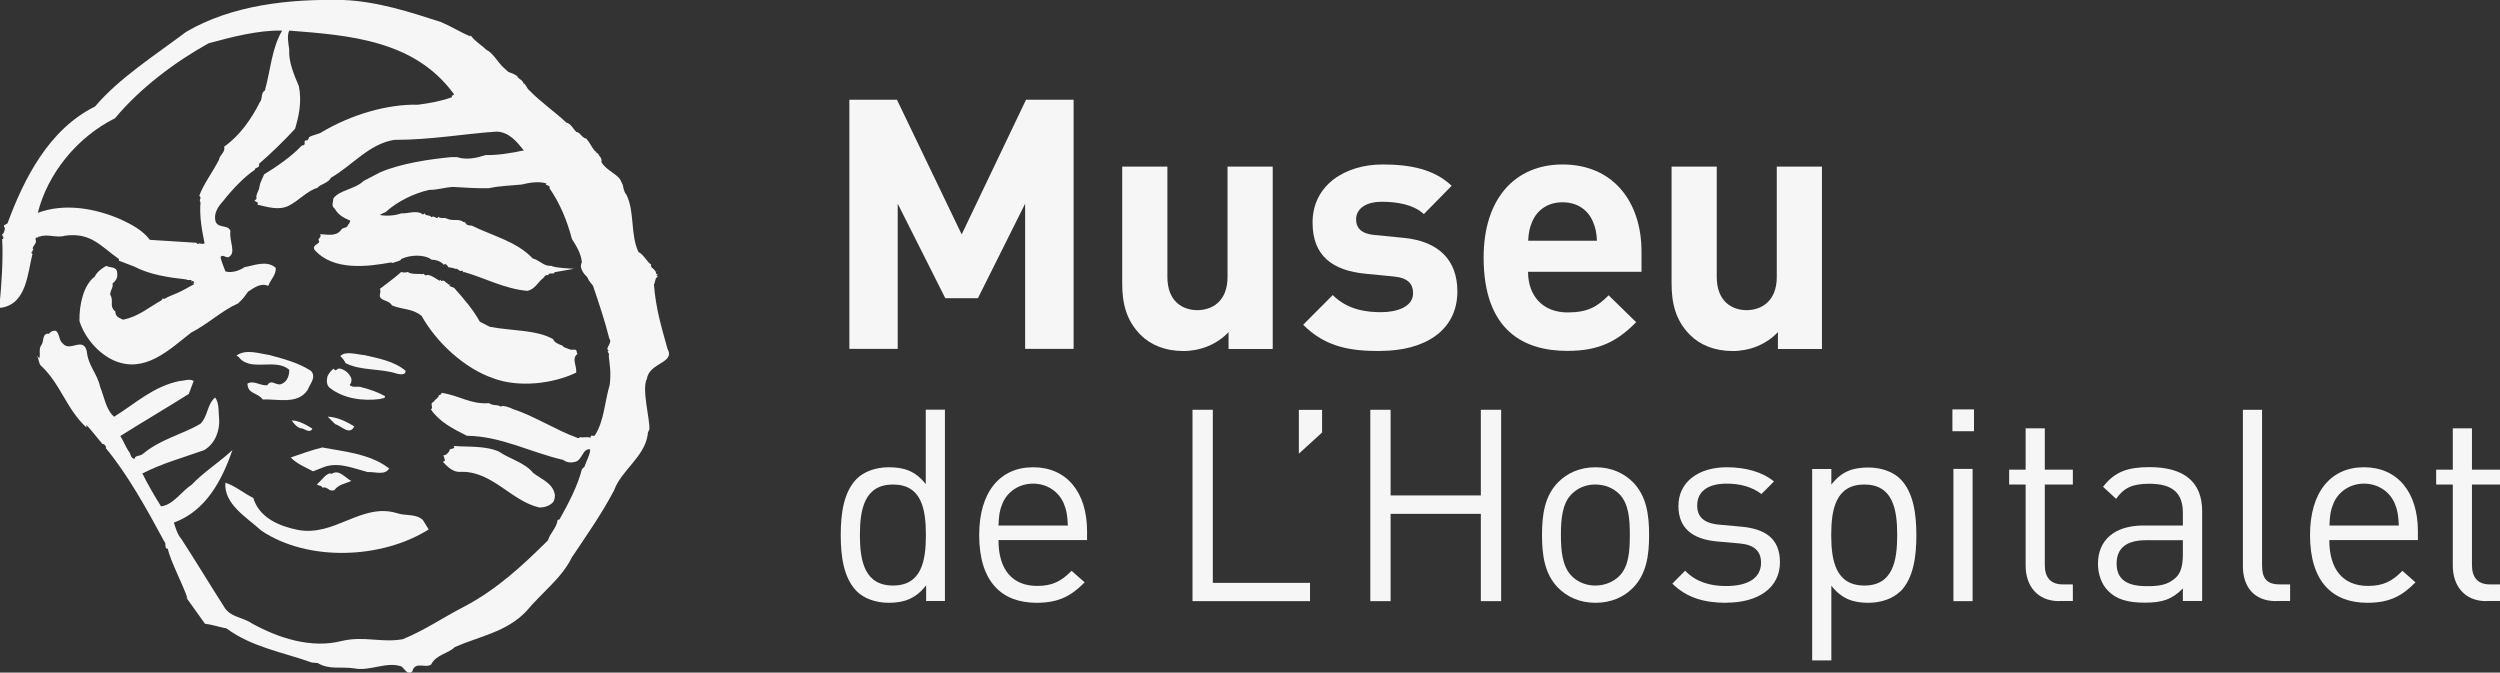 <?xml version="1.0" encoding="UTF-8"?>
<svg id="Capa_1" xmlns="http://www.w3.org/2000/svg" version="1.1" xmlns:xlink="http://www.w3.org/1999/xlink" viewBox="0 0 197 53">
  <rect x="0" y="0" width="197" height="53" fill="#333333" stroke="none"/>
  <!-- Generator: Adobe Illustrator 29.4.0, SVG Export Plug-In . SVG Version: 2.1.0 Build 152)  -->
  <defs>
    <style>
      .st0 {
        fill: #f6f6f6;
      }

      .st1 {
        fill: none;
      }

      .st2 {
        clip-path: url(#clippath);
      }
    </style>
    <clipPath id="clippath">
      <rect class="st1" width="197" height="53"/>
    </clipPath>
  </defs>
  <g class="st2">
    <g>
      <path class="st0" d="M80.78,27.49v-11.44l-3.72,7.45h-2.57l-3.75-7.45v11.44h-3.81V7.86h3.75l5.1,10.61,5.07-10.61h3.75v19.63h-3.81Z"/>
      <path class="st0" d="M96.81,27.49v-1.32c-.93.99-2.25,1.49-3.56,1.49-1.42,0-2.57-.47-3.37-1.27-1.15-1.16-1.45-2.51-1.45-4.08v-9.18h3.56v8.69c0,1.96,1.23,2.62,2.36,2.62s2.38-.66,2.38-2.62v-8.69h3.56v14.37h-3.48Z"/>
      <path class="st0" d="M108.77,27.66c-2.25,0-4.27-.25-6.08-2.07l2.33-2.34c1.18,1.19,2.71,1.35,3.81,1.35,1.23,0,2.52-.41,2.52-1.49,0-.72-.38-1.21-1.5-1.32l-2.25-.22c-2.57-.25-4.17-1.38-4.17-4.03,0-2.98,2.6-4.58,5.51-4.58,2.22,0,4.08.38,5.45,1.68l-2.19,2.23c-.82-.75-2.08-.97-3.31-.97-1.42,0-2.03.66-2.03,1.38,0,.52.22,1.13,1.48,1.24l2.25.22c2.82.27,4.25,1.79,4.25,4.22,0,3.17-2.68,4.69-6.05,4.69Z"/>
      <path class="st0" d="M120.41,21.42c0,1.85,1.12,3.2,3.12,3.2,1.56,0,2.33-.44,3.23-1.35l2.17,2.12c-1.45,1.46-2.85,2.26-5.42,2.26-3.37,0-6.6-1.54-6.6-7.36,0-4.69,2.52-7.33,6.22-7.33,3.97,0,6.22,2.92,6.22,6.86v1.6h-8.93ZM125.51,17.43c-.38-.86-1.18-1.49-2.38-1.49s-2,.64-2.38,1.49c-.22.52-.3.91-.33,1.54h5.42c-.03-.63-.11-1.02-.33-1.54Z"/>
      <path class="st0" d="M140.1,27.49v-1.32c-.93.99-2.25,1.49-3.56,1.49-1.42,0-2.57-.47-3.37-1.27-1.15-1.16-1.45-2.51-1.45-4.08v-9.18h3.56v8.69c0,1.96,1.23,2.62,2.35,2.62s2.38-.66,2.38-2.62v-8.69h3.56v14.37h-3.48Z"/>
      <path class="st0" d="M72.98,47.37v-1.25c-.84,1.1-1.81,1.38-2.95,1.38-1.05,0-1.98-.36-2.52-.91-1.05-1.06-1.26-2.8-1.26-4.43s.21-3.37,1.26-4.43c.55-.55,1.47-.91,2.52-.91,1.14,0,2.08.25,2.92,1.33v-5.87h1.51v15.08h-1.49ZM70.37,38.18c-2.25,0-2.61,1.95-2.61,3.98s.36,3.98,2.61,3.98,2.59-1.95,2.59-3.98-.33-3.98-2.59-3.98Z"/>
      <path class="st0" d="M78.68,42.57c0,2.29,1.07,3.6,3.05,3.6,1.2,0,1.89-.36,2.71-1.19l1.03.91c-1.05,1.06-2.02,1.61-3.79,1.61-2.74,0-4.52-1.65-4.52-5.34,0-3.37,1.62-5.34,4.25-5.34s4.25,1.95,4.25,5.04v.7h-6.99ZM83.83,39.68c-.4-.95-1.33-1.57-2.42-1.57s-2.02.61-2.42,1.57c-.23.57-.27.89-.31,1.73h5.47c-.05-.84-.09-1.16-.32-1.73Z"/>
      <path class="st0" d="M93.97,47.37v-15.08h1.6v13.64h7.66v1.44h-9.26Z"/>
      <path class="st0" d="M102.35,35.75v-3.45h1.83v1.78l-1.83,1.67Z"/>
      <path class="st0" d="M116.69,47.37v-6.88h-7.11v6.88h-1.6v-15.08h1.6v6.75h7.11v-6.75h1.6v15.08h-1.6Z"/>
      <path class="st0" d="M128.69,46.31c-.71.72-1.7,1.19-2.96,1.19s-2.25-.47-2.96-1.19c-1.05-1.08-1.26-2.54-1.26-4.15s.21-3.07,1.26-4.15c.71-.72,1.7-1.19,2.96-1.19s2.25.47,2.96,1.19c1.05,1.08,1.26,2.54,1.26,4.15s-.21,3.07-1.26,4.15ZM127.61,38.94c-.48-.49-1.16-.76-1.9-.76s-1.39.27-1.87.76c-.76.76-.84,2.05-.84,3.22s.09,2.46.84,3.22c.48.49,1.14.76,1.87.76s1.41-.27,1.9-.76c.76-.76.82-2.05.82-3.22s-.06-2.45-.82-3.22Z"/>
      <path class="st0" d="M136.03,47.5c-1.75,0-3.12-.4-4.25-1.51l1.01-1.02c.82.87,1.94,1.21,3.22,1.21,1.71,0,2.76-.61,2.76-1.84,0-.91-.53-1.42-1.72-1.52l-1.7-.15c-2.02-.17-3.09-1.08-3.09-2.8,0-1.91,1.6-3.05,3.81-3.05,1.47,0,2.8.36,3.72,1.12l-.99.99c-.74-.57-1.68-.82-2.75-.82-1.51,0-2.31.65-2.31,1.72,0,.89.5,1.42,1.81,1.52l1.66.15c1.81.17,3.05.87,3.05,2.81,0,2.01-1.71,3.18-4.21,3.18Z"/>
      <path class="st0" d="M149.75,46.59c-.54.55-1.47.91-2.52.91-1.14,0-2.08-.27-2.92-1.35v5.89h-1.51v-15.08h1.51v1.23c.84-1.1,1.79-1.35,2.92-1.35,1.05,0,1.98.36,2.52.91,1.05,1.06,1.26,2.8,1.26,4.43,0,1.63-.21,3.37-1.26,4.43ZM146.91,38.18c-2.25,0-2.61,1.95-2.61,3.98s.36,3.98,2.61,3.98,2.59-1.95,2.59-3.98-.34-3.98-2.59-3.98Z"/>
      <path class="st0" d="M153.85,33.98v-1.72h1.7v1.72h-1.7ZM153.93,47.37v-10.42h1.51v10.42h-1.51Z"/>
      <path class="st0" d="M162.27,47.37c-1.77,0-2.65-1.25-2.65-2.8v-6.39h-1.3v-1.17h1.3v-3.26h1.51v3.26h2.21v1.17h-2.21v6.35c0,.95.44,1.52,1.41,1.52h.8v1.31h-1.07Z"/>
      <path class="st0" d="M172.01,47.37v-1c-.84.85-1.6,1.12-2.99,1.12s-2.27-.27-2.92-.95c-.5-.51-.78-1.29-.78-2.12,0-1.82,1.26-3.01,3.58-3.01h3.11v-1c0-1.52-.76-2.29-2.65-2.29-1.33,0-2,.32-2.61,1.19l-1.03-.95c.93-1.21,1.98-1.55,3.66-1.55,2.78,0,4.15,1.21,4.15,3.47v7.08h-1.52ZM172.01,42.57h-2.91c-1.55,0-2.31.64-2.31,1.84s.74,1.78,2.38,1.78c.88,0,1.66-.06,2.31-.7.36-.34.53-.93.53-1.8v-1.13Z"/>
      <path class="st0" d="M179.37,47.37c-1.81,0-2.63-1.19-2.63-2.77v-12.31h1.51v12.24c0,1.02.34,1.52,1.39,1.52h.82v1.31h-1.09Z"/>
      <path class="st0" d="M183.55,42.57c0,2.29,1.07,3.6,3.05,3.6,1.2,0,1.9-.36,2.71-1.19l1.03.91c-1.05,1.06-2.02,1.61-3.79,1.61-2.74,0-4.52-1.65-4.52-5.34,0-3.37,1.62-5.34,4.25-5.34s4.25,1.95,4.25,5.04v.7h-6.99ZM188.71,39.68c-.4-.95-1.33-1.57-2.42-1.57s-2.02.61-2.42,1.57c-.23.57-.27.89-.31,1.73h5.47c-.05-.84-.09-1.16-.32-1.73Z"/>
      <path class="st0" d="M195.93,47.37c-1.77,0-2.65-1.25-2.65-2.8v-6.39h-1.31v-1.17h1.31v-3.26h1.51v3.26h2.21v1.17h-2.21v6.35c0,.95.44,1.52,1.41,1.52h.8v1.31h-1.07Z"/>
      <path class="st0" d="M34.79,1.76c.78.32,1.55.82,2.29,1.11v-.1c.3.46.88.79,1.24,1.15.51.25.82.85,1.28,1.33l.46.42c.19.06.48.17.69.32.1.27.46.29.5.59.15-.02.27.38.42.5.97,1,2.04,1.71,2.97,2.59.32.04.55.52.78.73.3.02.46.5.78.52.38.46.34.56.69,1,.21.04,0,.17.23.16.06.21.36.38.27.69.38.69,1.45,1.02,1.56,1.56l.08.1c-.06.1,0,.1.05.1.02.23.11.65.27.79.69,1.36.3,3.17.97,4.55.38.16.63.73.99.98-.08.29.25.27.32.54h.1c-.06.04-.04.1-.04.16l.17.13s-.11-.02-.13.04c.02.06.1.06.13.06l-.1.08c-.15.09-.12.39-.23.56.15,1.88.57,3.28,1.07,5.07.63,1.13-1.43,1.07-1.62,2.35-.44.81.25,3.19.19,4-.04.08-.15.27-.13.42-.27,1.77-2.08,2.8-2.65,4.38-.99,1.88-2.21,3.61-3.34,5.3-.78,1.61-2.29,2.69-3.59,4.24-1.55,1.63-3.7,1.96-5.62,2.81-.55.54-1.47.58-1.87,1.38-.44.31-1.26-.29-1.47.52-.35.42-.63-.23-.88-.38-1.18-.4-2.46.4-3.7.16-1.01-.16-1.98.13-2.88-.42l-.46-.04c-2.29-.82-4.73-1.21-6.73-2.69-.57-.11-1.16-.31-1.7-.37l-1.52-2.13s-.07-.07-.09-.12l.09.12c.05.05.1.1.15.15-.32-1.03-1.39-3.03-1.55-3.92-.32-.02-.08-.38-.29-.59-1.37-2.54-2.88-5.28-4.62-7.37.15-.11-.11-.17-.1-.29h-.13c-.44-.5-.84-1.06-1.28-1.51v.19c-1.58-1.44-2.04-3.46-3.62-4.9-.15-.23-.15-.54-.27-.77l.17.23c.13-.32-.08-.75.19-1.08.19-.23.02-.94.59-.86.13-.21.38-.27.55-.23.32.32.19.73.55,1.02.55.65,1.6-.58,1.87.59.11,1.17.82,1.73,1.05,2.8.32.77.44,1.77,1.1,2.36,1.74-1.08,3.07-2.38,5.17-2.82.36,0,.76-.21,1.1,0l-.38,1.02c-1.76,1.11-3.64,2.21-5.4,3.32.27.42.38.77.65,1.19.21.19.13.61.5.6-.06-.27.46-.19.65-.4,1.41-1.17,3.07-1.5,4.52-2.36.59-.59.5-1.5,1.15-2.07.35.46.25,1.15.32,1.71.06.88-.3,1.92-1.18,2.44-1.68.6-3.32,1.04-4.87,1.84.44.88.94,1.75,1.47,2.59.95-.1,1.64-1.21,2.42-1.71.9-.96,2.2-1.78,3.21-2.73-.82,2.36-2.08,4.8-4.62,5.72.13.4.27.92.59,1.29,1.18,1.82,2.17,3.47,3.34,5.3.48.88,1.49.85,2.21,1.35,2.08,1.15,4.69,2.02,7.13,1.38,1.74-.4,3.11.17,4.77-.13,1.7-.69,3.24-1.75,4.88-2.59,2.57-1.36,4.58-3.24,6.56-5.2.17-.59.69-.98.76-1.61l.15-.04c.73-1.3,1.43-2.65,1.77-3.97l.19-.17c.15-.46.44-.92.46-1.38-.63-.11-.61.94-1.28,1-.29.08-.65,0-.84-.17-2.5-.56-4.92-1.88-7.59-1.9-1.05-.52-2.17-1.09-2.84-2.07.23-.19-.13-.48.19-.59.17-.25.46-.37.4-.5.08-.08.29-.08.23-.23,1.49.23,2.27.92,3.76.82.38.25.59.06.91.27.19-.13.7.06.97.19,1.7.56,3.41,1.67,5.07,2.27.06.06.17,0,.23-.06.21.08.57-.06.82.06-.02-.35.27-.02.36-.23.7-1.09.76-2.65,1.15-3.97.1-.98.02-1.36-.08-2.25.06-.16,0-.19-.1-.38.04.02.05-.02.1-.04-.36-.19.34-.58.04-.96-.35-1.42-.82-2.78-1.28-4.15-.19-.27-.3-.32-.46-.69-.15-.13-.69-.69-.42-1.15-.04-.65-.42-1.29-.78-1.84-.38-1.46-.95-2.82-1.77-4.01.11-.31-.46-.17-.23-.37-.57-.19-1.32-.08-1.96.08-.75.08-1.74.1-2.58.29-1.01.02-1.79-.04-2.84-.1-.67.04-1.28.25-1.87.23-1.16.27-2.48.88-3.43,1.75-.15.08-.32.13-.46.23.51.1,1.18.06,1.7-.13.5.04,1.26-.29,1.7.1l.13-.1c.08.25.42.08.55.32.15-.23.46.25.53-.06.13.19.44.04.69.16.46.23.9-.04,1.3.27.11-.04.19.1.23.19.1.04.25.11.4.08,1.62.81,3.56,1.25,4.81,2.59.65.19.84.63,1.5.59.17.16,1.77.23,1.77.23l-1.54.27c-.06.23-.42-.04-.5.23-.27-.05-.27.16-.5.32-.3.25-.59.82-1.15.92-1.79-.16-3.36-1.02-4.96-1.48-.11.06-.11-.08-.17-.13-.21.17-.3-.19-.55-.13-.08-.05-.36-.1-.55-.13-.04-.1-.19-.34-.36-.19-.19-.27-.65-.4-.95-.4-.59-.44-1.68-.38-2.38-.06-.06.19-.48.21-.65.32l-.17-.04c-1.89.34-4.54.67-6.01-.98-.3-.44.59-.48.29-.79.04-.19.27-.23.13-.46.55.02,1.24.21,1.64-.31.17-.29.46-.08.59-.46.04-.06.11-.08.1-.16l.06-.13c-.5-.21-.95-.44-1.24-.96-.29-.19-.11-.52-.1-.79.46-.67,1.68-.71,2.38-1.38l1.32-.69c1.68-.71,3.91-1.03,5.59-1.19h.46c.75.25,1.55.06,2.25-.16.95.02,2.1-.17,3.01-.37-.55-.67-1.16-1.46-2.16-1.48-2.48.16-5.11.65-8.05.65-1.98.31-3.28,2-5,2.99-.19.42-.88.52-1.05.79-.82.23-1.47,1.02-2.29,1.42-.76.38-1.7.08-2.46-.1l.08-.13-.3-.17.17-.16c-.11-.29.21-.65.23-.96.06-.38.25-.65.36-.96.95-.58,2.16-1.4,2.97-2.27.51-.06-.06-.42.46-.42.03-.06.1-.13.1-.22.22-.2.77-.22,1.1-.47,2.25-1.32,5.07-2.17,7.5-2.11.97-.13,1.77-.27,2.67-.59v-.13c.08.02.11-.06.17-.1-3.1-4.28-8.27-4.65-12.99-5.02-.19.42-.06,1.02,0,1.48-.06.98.38,2,.76,2.9.25,1.21,0,2.38-.3,3.36-.78.85-1.89,1.94-2.84,2.76.1.37-.35.25-.32.46-.9.61-1.83,1.61-2.52,2.49-.4.44-.74.96-.59,1.57.21.61.99.23,1.18.77-.13.79.51,1.75-.17,2.07-.21.04-.5-.27-.61,0,.06.31.25.75.38,1.11.44.16,1.1-.04,1.51-.33.7-.11,1.76-.59,2.46.06.04.56-.44.96-.59,1.42-.59-.27-1.12.15-1.6.46-.32.46-.4.56-.78.92-1.28.56-2.35,1.61-3.7,2.3-1.76,1.38-3.64,3.23-6.05,2.21-1.28-.56-2.35-1.84-2.75-3.13-.02-1.23.3-2.81,1.2-3.49.21-.4.53-.63.91-.85.29.17.82.02.86.52.06.37-.06.63-.36.86.06.38-.13.38-.19.88.34.54-.13.88.42,1.35-.04.38.32.5.59.63,1.22-.23,2.12-1.03,3.03-1.52.05-.04.09-.12.09-.16.05.06.13.01.18.03.17-.13.61-.29.91-.42.59-.25.91-.48,1.41-.73-.02-.1-.11-.04-.17-.06.06-.02.13-.02.17-.08-.04-.06-.1-.13-.17-.1l-.05.12c.11-.38-.27-.1-.4-.25-1.45-.16-2.9-.38-4.12-1.02l-1.2-.46v-.13c-1.45-1.02-2.19-2.11-4.25-1.84-.63.21-1.41-.17-2,.08-.11-.05-.1,0-.1.06-.1-.02-.17,0-.23.1.14.38-.11.42-.23.77.19.04-.08.19,0,.23l-.1.1.1.1c-.38,1.44-.44,3.95-2.48,4.24h-.14c.19-1.77.32-3.97.23-5.4.3-.11-.19-.35.1-.46.06-.08.08-.29.13-.37-.02-.1-.17-.19-.04-.29l.23-.13c1.3-3.51,3.24-7.39,6.9-9.21,1.91-2.25,4.75-4.05,7.19-5.89C18.32.39,22.75-.09,27.04,0c2.67.1,5.31.96,7.75,1.75ZM22.24,2.41c-1.91-.04-3.95.5-5.8,1-2.63,1.46-5.38,3.51-7.38,5.91-3.01,1.5-5.32,4.4-6.08,7.45,2.12-.79,4.54-.35,6.54.52.82.38,1.72.85,2.29,1.61l3.66.23.1.1c.23-.13.32.08.55-.06-.19-.94-.42-2.11-.32-3.23-.17-.17.15-.37-.1-.5.29-.86,1.05-1.86,1.56-2.86.04-.38.53-.59.4-1.02,1.22-.85,2.17-2.21,2.81-3.5.25-.27.06-.75.4-.92.45-1.59.53-3.32,1.37-4.74Z"/>
      <path class="st0" d="M19.95,39.21c.46,1.59,2.06,2.25,3.49,2.54,2.92.58,5.03-2.15,7.82-1.32.72.25,1.47.02,2.06.54l.46.75c-3.68,2.32-9.48,2.57-13.18.1-1.16-1.06-2.97-2.09-2.84-3.78.8.25,1.45.84,2.19,1.19Z"/>
      <path class="st0" d="M27.69,37.89c-.42.21-1.01.27-1.34.73-.46.17-.51-.32-.95-.19-.04-.21-.35-.13-.42-.27.38-.31.8-1,1.15-.82.59-.4,1.09.34,1.56.56Z"/>
      <path class="st0" d="M30.67,36.91c-.34.58-1.1.25-1.7.29-1.18-.31-2.42-.87-3.61-.33l-.69.27c-.63-.34-1.24-.56-1.76-1.09.82-.29,1.64-.58,2.48-.79,1.74.32,3.8.51,5.27,1.65Z"/>
      <path class="st0" d="M39.37,35.62c.88.59,1.96.82,2.65,1.65.65.5,1.55.81,1.7,1.71.02.17-.02.42-.13.59-.3.31-.69.42-1.1.42-2.21-.52-3.68-2.84-6.12-2.81-.63.08-1.09-.37-1.47-.79l.17-.1-.13-.42c.17.06.48-.25.51-.46.11-.06.48-.04.3-.27,1.06.1,2.51-.05,3.62.47Z"/>
      <path class="st0" d="M24.62,33.78c-.23.42-.63-.04-.95-.04-.32-.1-.51-.38-.69-.61.54,0,1.15.34,1.64.65Z"/>
      <path class="st0" d="M27.92,33.59c-.36.77-1.03-.04-1.51-.17l-.59-.59c.78.04,1.45.38,2.1.77Z"/>
      <path class="st0" d="M26.78,29.04c.42.1.75.38.91.79.02.19,0,.37-.14.5.23.27.67.06.95.19.65.16,1.26.38,1.83.69.06.21-.25.16-.36.23-1.41.19-2.92-.04-3.99-.88-.27-.23-.25-.61-.17-.92.11-.21.27-.46.5-.59.14.32.27-.08.46,0Z"/>
      <path class="st0" d="M31.95,29.21c.06.38-.46.29-.69.23-1.28-.42-2.82-.21-4.02-.82-.1-.19-.23-.38-.42-.56.38-.44,1.34-.11,1.89-.08,1.15.27,2.35.48,3.24,1.23Z"/>
      <path class="st0" d="M24.49,29.21c.48.5-.08,1.06-.23,1.48-.75,1.23-2.41.73-3.56.79-.38-.56-1.18-.4-1.2-1.25.5-.29.95.17,1.56.13.36-.56.7.13,1.18-.13.42-.19.57-.71.55-1.09-1.07-.96-3.09.21-3.99-1.02l-.17-.1c.76-.54,1.74-.17,2.61-.04,1.1.3,2.25.59,3.24,1.23Z"/>
      <path class="st0" d="M32.14,21.44c.3.21.88.11,1.15.17.11-.1.15.05.23.1.34-.19.9.33,1.15.42v-.1l.13.13c.04-.08.11-.02.19-.04.19.19.15.11.46.37l.04-.13c-.29.27.3.21.36.4.72.81,1.43,1.63,1.96,2.59l.78.4c1.6.32,3.74.23,5,.98.08.27.46.4.72.5l.13.13.02-.08-.02.08c.29.08.44.25.84.19.23.02.13.27.23.33-.48.4-.08.82-.1,1.48-1.87.9-4.54,1.19-6.51.46-2.33-.79-4.52-2.86-5.68-4.93-.72-.59-1.49-.48-2.33-.82-.17-.32-.55-.34-.82-.52-.3-.21,0-.48-.13-.79.59-.46,1.16-.86,1.68-1.33.1.06.36.06.52,0Z"/>
    </g>
  </g>
</svg>